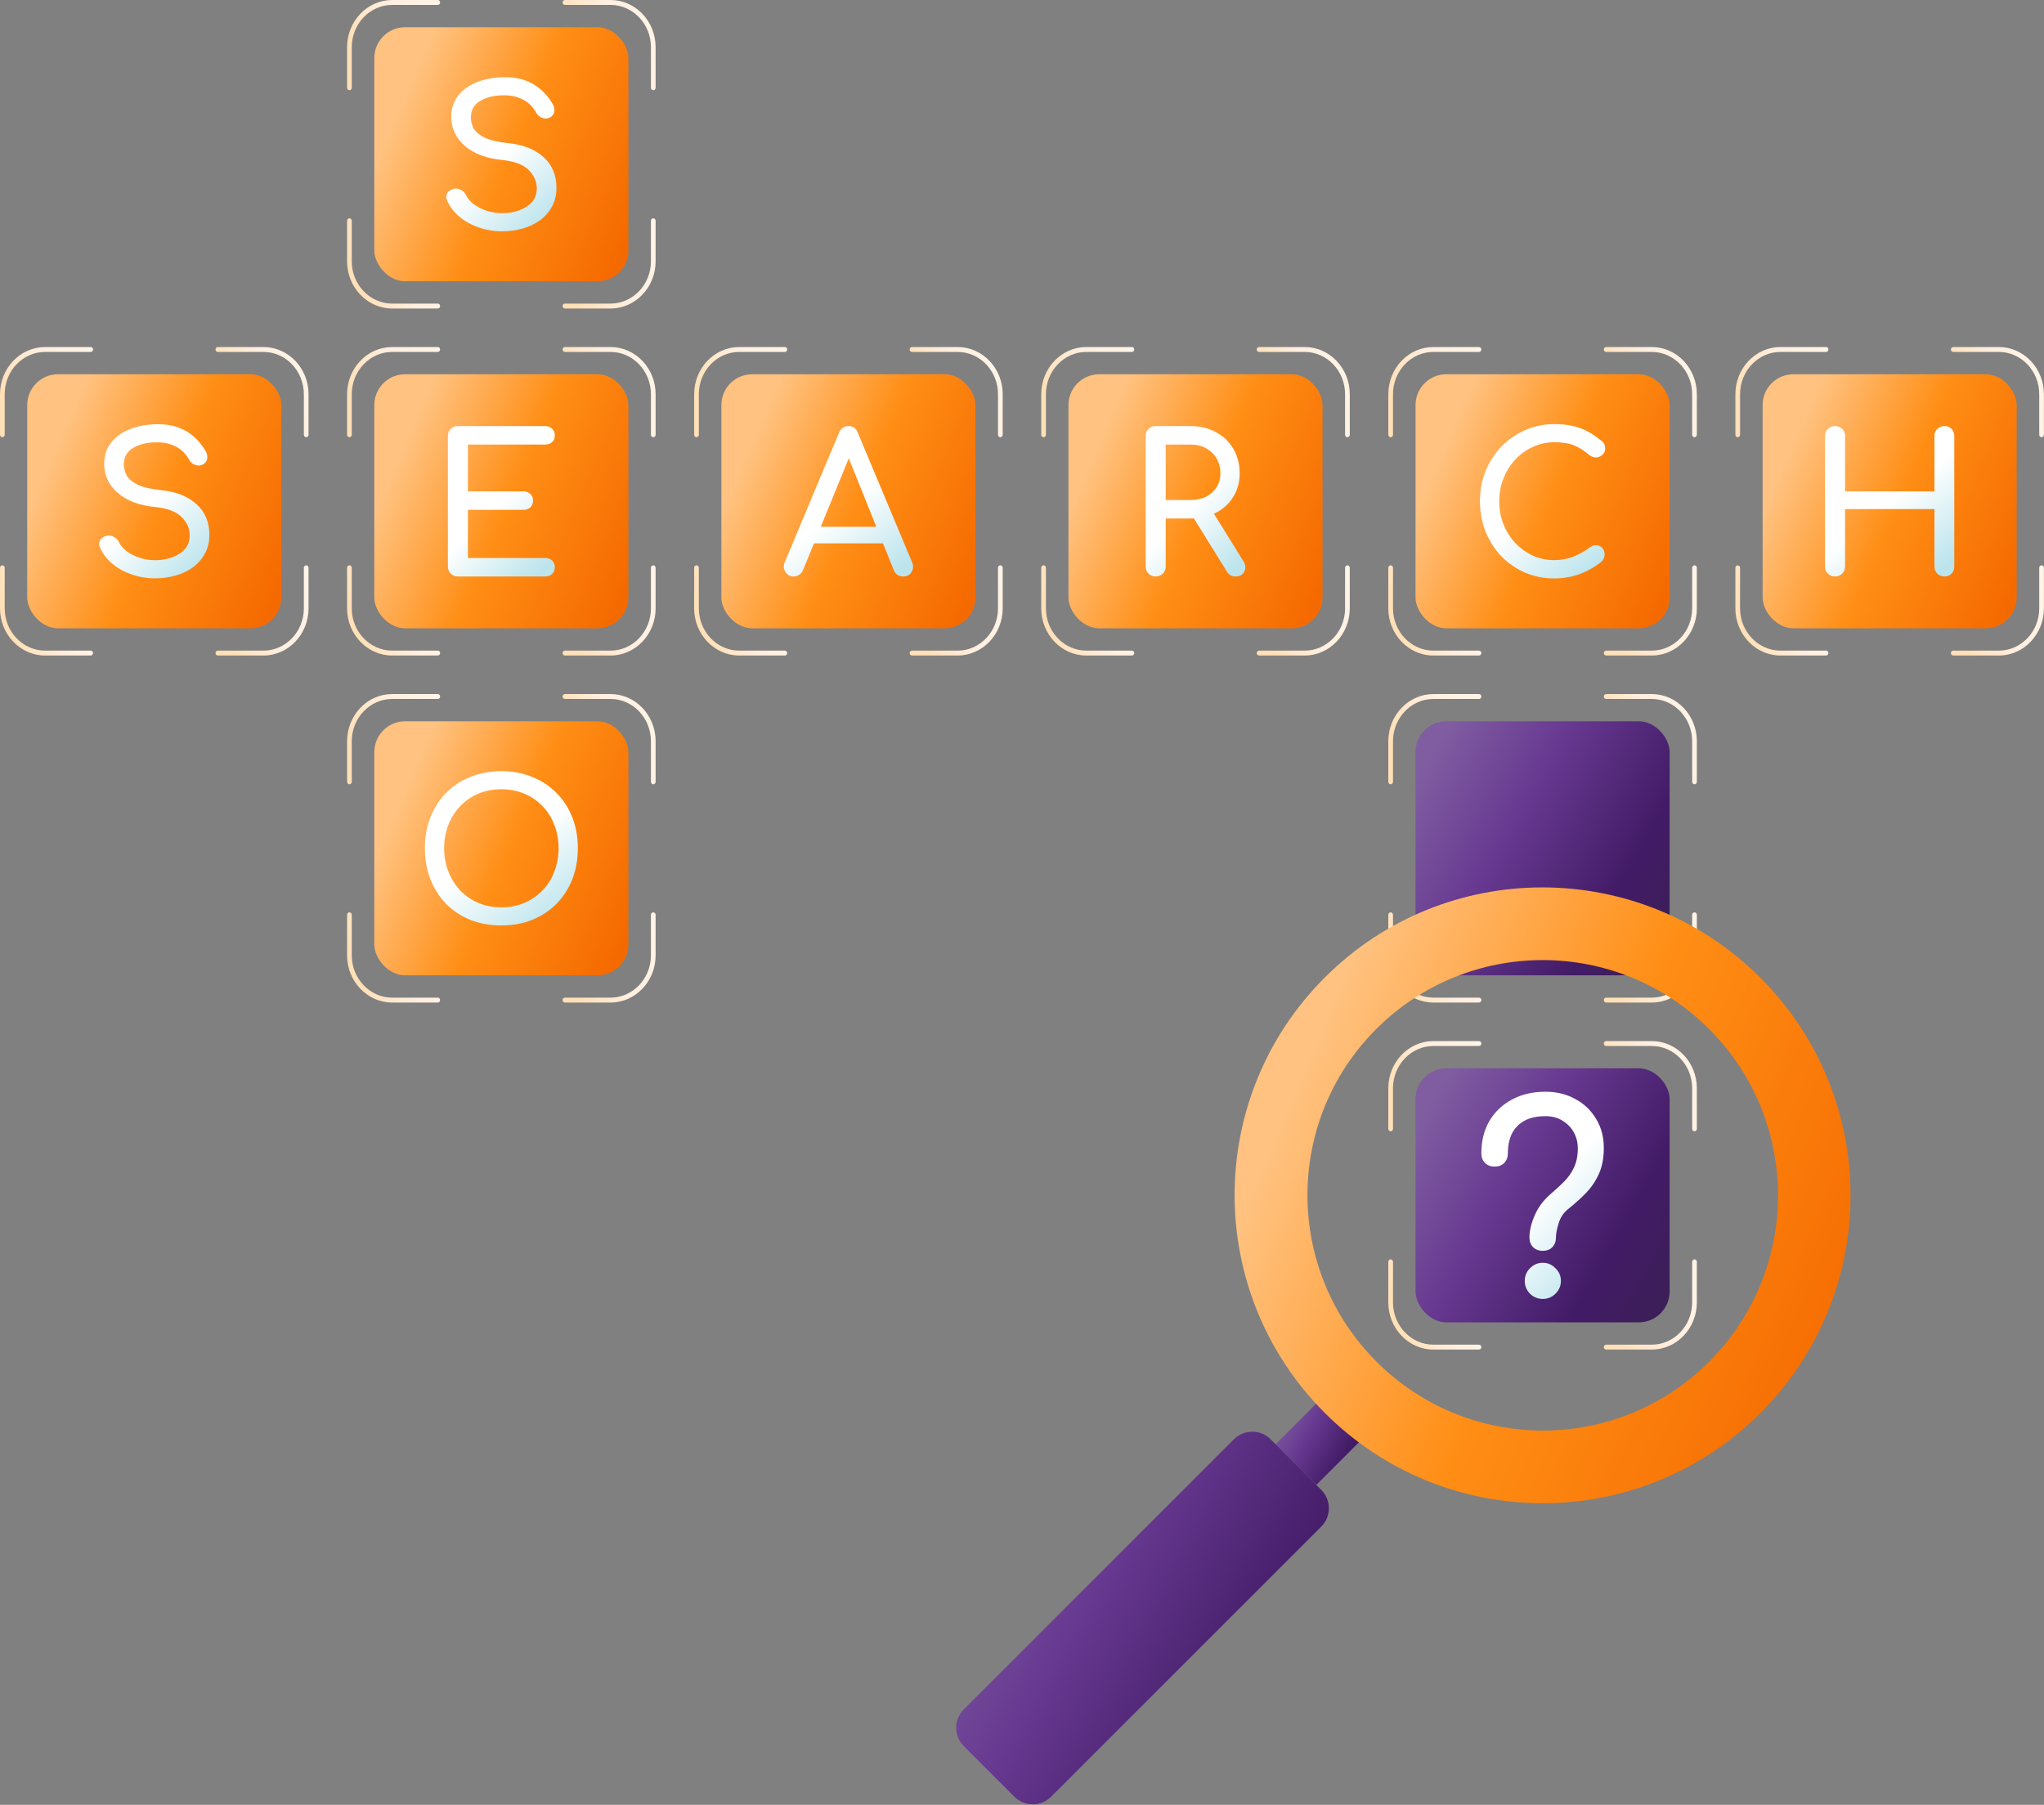 <svg width="2122" height="1874" viewBox="0 0 2122 1874" fill="none" xmlns="http://www.w3.org/2000/svg">
<rect x="0" y="0" width="2122" height="1874" fill="#808080" stroke="none"/>
<path d="M678.203 93.662C677.557 93.662 676.937 93.394 676.48 92.916C676.023 92.438 675.767 91.789 675.767 91.113V48.996C675.767 24.791 656.944 5.099 633.808 5.099H586.484C585.837 5.099 585.218 4.83 584.761 4.352C584.304 3.874 584.047 3.226 584.047 2.549C584.047 1.873 584.304 1.225 584.761 0.747C585.218 0.269 585.837 0 586.484 0H633.808C659.629 0 680.64 21.976 680.64 48.991V91.108C680.64 91.784 680.384 92.433 679.927 92.911C679.47 93.389 678.85 93.657 678.203 93.657V93.662Z" fill="url(#paint0_linear_32_2972)"/>
<path d="M633.807 320.32H586.483C585.836 320.32 585.217 320.051 584.76 319.573C584.303 319.095 584.046 318.447 584.046 317.77C584.046 317.094 584.303 316.446 584.76 315.968C585.217 315.49 585.836 315.221 586.483 315.221H633.807C656.943 315.221 675.766 295.534 675.766 271.329V229.212C675.766 228.536 676.022 227.887 676.479 227.409C676.936 226.931 677.556 226.663 678.202 226.663C678.849 226.663 679.469 226.931 679.926 227.409C680.383 227.887 680.639 228.536 680.639 229.212V271.329C680.639 298.343 659.633 320.32 633.807 320.32Z" fill="url(#paint1_linear_32_2972)"/>
<path d="M454.482 320.32H407.157C381.331 320.32 360.32 298.343 360.32 271.329V229.212C360.32 228.536 360.577 227.887 361.034 227.409C361.491 226.931 362.111 226.663 362.757 226.663C363.404 226.663 364.023 226.931 364.48 227.409C364.937 227.887 365.194 228.536 365.194 229.212V271.329C365.194 295.534 384.017 315.221 407.157 315.221H454.482C455.128 315.221 455.748 315.49 456.205 315.968C456.662 316.446 456.919 317.094 456.919 317.77C456.919 318.447 456.662 319.095 456.205 319.573C455.748 320.051 455.128 320.32 454.482 320.32Z" fill="url(#paint2_linear_32_2972)"/>
<path d="M362.764 93.662C362.118 93.662 361.498 93.394 361.041 92.916C360.584 92.438 360.327 91.789 360.327 91.113V48.996C360.327 21.976 381.333 0 407.154 0H454.484C455.13 0 455.75 0.269 456.207 0.747C456.664 1.225 456.921 1.873 456.921 2.549C456.921 3.226 456.664 3.874 456.207 4.352C455.75 4.83 455.13 5.099 454.484 5.099H407.159C384.019 5.099 365.196 24.791 365.196 48.991V91.108C365.196 91.784 364.939 92.433 364.482 92.911C364.025 93.389 363.405 93.657 362.759 93.657L362.764 93.662Z" fill="url(#paint3_linear_32_2972)"/>
<rect x="388.585" y="28.265" width="263.789" height="263.789" rx="32" fill="url(#paint4_linear_32_2972)"/>
<path d="M521.479 240.16C512.946 240.16 504.813 238.827 497.079 236.16C489.346 233.493 482.613 229.76 476.879 224.96C471.146 220.16 466.946 214.627 464.279 208.36C462.946 205.56 462.946 202.96 464.279 200.56C465.746 198.16 468.146 196.627 471.479 195.96C473.879 195.427 476.213 195.827 478.479 197.16C480.879 198.36 482.679 200.227 483.879 202.76C485.479 206.093 488.079 209.16 491.679 211.96C495.413 214.76 499.879 217.027 505.079 218.76C510.279 220.493 515.746 221.36 521.479 221.36C527.879 221.36 533.746 220.36 539.079 218.36C544.546 216.36 548.946 213.493 552.279 209.76C555.613 205.893 557.279 201.16 557.279 195.56C557.279 188.493 554.479 182.16 548.879 176.56C543.413 170.96 534.346 167.493 521.679 166.16C505.146 164.56 492.146 159.693 482.679 151.56C473.213 143.427 468.479 133.36 468.479 121.36C468.479 112.56 470.946 105.093 475.879 98.96C480.813 92.827 487.479 88.16 495.879 84.96C504.413 81.76 513.879 80.16 524.279 80.16C532.413 80.16 539.479 81.293 545.479 83.56C551.613 85.827 556.946 88.96 561.479 92.96C566.013 96.96 569.946 101.693 573.279 107.16C575.146 110.093 575.879 112.893 575.479 115.56C575.213 118.093 573.946 120.093 571.679 121.56C569.146 123.16 566.413 123.493 563.479 122.56C560.546 121.627 558.346 119.893 556.879 117.36C554.746 113.493 552.146 110.227 549.079 107.56C546.013 104.893 542.413 102.827 538.279 101.36C534.146 99.76 529.279 98.96 523.679 98.96C513.813 98.827 505.546 100.693 498.879 104.56C492.213 108.293 488.879 114.093 488.879 121.96C488.879 125.96 489.879 129.827 491.879 133.56C494.013 137.16 497.813 140.293 503.279 142.96C508.879 145.627 516.879 147.493 527.279 148.56C543.146 150.16 555.479 155.027 564.279 163.16C573.213 171.16 577.679 181.76 577.679 194.96C577.679 202.56 576.079 209.16 572.879 214.76C569.813 220.36 565.613 225.093 560.279 228.96C555.079 232.693 549.079 235.493 542.279 237.36C535.613 239.227 528.679 240.16 521.479 240.16Z" fill="url(#paint5_linear_32_2972)"/>
<path d="M678.203 814.303C677.557 814.303 676.937 814.034 676.48 813.556C676.023 813.078 675.767 812.429 675.767 811.753V769.636C675.767 745.431 656.944 725.739 633.808 725.739H586.484C585.837 725.739 585.218 725.47 584.761 724.992C584.304 724.514 584.047 723.866 584.047 723.19C584.047 722.513 584.304 721.865 584.761 721.387C585.218 720.909 585.837 720.64 586.484 720.64H633.808C659.629 720.64 680.64 742.617 680.64 769.631V811.748C680.64 812.424 680.384 813.073 679.927 813.551C679.47 814.029 678.85 814.298 678.203 814.298V814.303Z" fill="url(#paint6_linear_32_2972)"/>
<path d="M633.807 1040.96H586.483C585.836 1040.96 585.217 1040.69 584.76 1040.21C584.303 1039.74 584.046 1039.09 584.046 1038.41C584.046 1037.73 584.303 1037.09 584.76 1036.61C585.217 1036.13 585.836 1035.86 586.483 1035.86H633.807C656.943 1035.86 675.766 1016.17 675.766 991.969V949.852C675.766 949.176 676.022 948.527 676.479 948.049C676.936 947.571 677.556 947.302 678.202 947.302C678.849 947.302 679.469 947.571 679.926 948.049C680.383 948.527 680.639 949.176 680.639 949.852V991.969C680.639 1018.98 659.633 1040.96 633.807 1040.96Z" fill="url(#paint7_linear_32_2972)"/>
<path d="M454.482 1040.96H407.157C381.331 1040.96 360.32 1018.98 360.32 991.969V949.852C360.32 949.176 360.577 948.527 361.034 948.049C361.491 947.571 362.111 947.302 362.757 947.302C363.404 947.302 364.023 947.571 364.48 948.049C364.937 948.527 365.194 949.176 365.194 949.852V991.969C365.194 1016.17 384.017 1035.86 407.157 1035.86H454.482C455.128 1035.86 455.748 1036.13 456.205 1036.61C456.662 1037.09 456.919 1037.73 456.919 1038.41C456.919 1039.09 456.662 1039.74 456.205 1040.21C455.748 1040.69 455.128 1040.96 454.482 1040.96Z" fill="url(#paint8_linear_32_2972)"/>
<path d="M362.764 814.302C362.118 814.302 361.498 814.034 361.041 813.556C360.584 813.078 360.327 812.429 360.327 811.753V769.636C360.327 742.616 381.333 720.64 407.154 720.64H454.484C455.13 720.64 455.75 720.908 456.207 721.387C456.664 721.865 456.921 722.513 456.921 723.189C456.921 723.866 456.664 724.514 456.207 724.992C455.75 725.47 455.13 725.739 454.484 725.739H407.159C384.019 725.739 365.196 745.431 365.196 769.63V811.748C365.196 812.424 364.939 813.072 364.482 813.551C364.025 814.029 363.405 814.297 362.759 814.297L362.764 814.302Z" fill="url(#paint9_linear_32_2972)"/>
<rect x="388.585" y="748.905" width="263.789" height="263.789" rx="32" fill="url(#paint10_linear_32_2972)"/>
<path d="M520.48 960.9C508.747 960.9 498.013 958.966 488.28 955.1C478.547 951.1 470.147 945.566 463.08 938.5C456.147 931.3 450.747 922.833 446.88 913.1C443.013 903.233 441.08 892.433 441.08 880.7C441.08 868.966 443.013 858.233 446.88 848.5C450.747 838.766 456.147 830.366 463.08 823.3C470.147 816.1 478.547 810.566 488.28 806.7C498.013 802.7 508.747 800.7 520.48 800.7C532.213 800.7 542.88 802.7 552.48 806.7C562.213 810.566 570.613 816.1 577.68 823.3C584.747 830.366 590.213 838.766 594.08 848.5C597.947 858.233 599.88 868.966 599.88 880.7C599.88 892.433 597.947 903.233 594.08 913.1C590.213 922.833 584.747 931.3 577.68 938.5C570.613 945.566 562.213 951.1 552.48 955.1C542.88 958.966 532.213 960.9 520.48 960.9ZM520.48 942.1C529.147 942.1 537.08 940.566 544.28 937.5C551.613 934.3 557.947 929.966 563.28 924.5C568.613 918.9 572.68 912.366 575.48 904.9C578.413 897.433 579.88 889.366 579.88 880.7C579.88 872.033 578.413 863.966 575.48 856.5C572.68 849.033 568.613 842.566 563.28 837.1C557.947 831.5 551.613 827.166 544.28 824.1C537.08 821.033 529.147 819.5 520.48 819.5C511.813 819.5 503.813 821.033 496.48 824.1C489.28 827.166 483.013 831.5 477.68 837.1C472.48 842.566 468.413 849.033 465.48 856.5C462.547 863.966 461.08 872.033 461.08 880.7C461.08 889.366 462.547 897.433 465.48 904.9C468.413 912.366 472.48 918.9 477.68 924.5C483.013 929.966 489.28 934.3 496.48 937.5C503.813 940.566 511.813 942.1 520.48 942.1Z" fill="url(#paint11_linear_32_2972)"/>
<path d="M317.883 453.982C317.237 453.982 316.617 453.714 316.16 453.236C315.703 452.757 315.446 452.109 315.446 451.433V409.316C315.446 385.111 296.624 365.419 273.488 365.419H226.163C225.517 365.419 224.897 365.15 224.44 364.672C223.983 364.194 223.727 363.545 223.727 362.869C223.727 362.193 223.983 361.545 224.44 361.067C224.897 360.588 225.517 360.32 226.163 360.32H273.488C299.309 360.32 320.32 382.296 320.32 409.31V451.428C320.32 452.104 320.063 452.752 319.606 453.23C319.149 453.709 318.529 453.977 317.883 453.977V453.982Z" fill="url(#paint12_linear_32_2972)"/>
<path d="M273.487 680.64H226.162C225.516 680.64 224.896 680.371 224.439 679.893C223.982 679.415 223.726 678.766 223.726 678.09C223.726 677.414 223.982 676.766 224.439 676.288C224.896 675.809 225.516 675.541 226.162 675.541H273.487C296.623 675.541 315.445 655.854 315.445 631.649V589.532C315.445 588.856 315.702 588.207 316.159 587.729C316.616 587.251 317.236 586.982 317.882 586.982C318.528 586.982 319.148 587.251 319.605 587.729C320.062 588.207 320.319 588.856 320.319 589.532V631.649C320.319 658.663 299.313 680.64 273.487 680.64Z" fill="url(#paint13_linear_32_2972)"/>
<path d="M94.162 680.64H46.837C21.011 680.64 0 658.663 0 631.649V589.532C0 588.856 0.257 588.207 0.714 587.729C1.171 587.251 1.791 586.982 2.437 586.982C3.083 586.982 3.703 587.251 4.16 587.729C4.617 588.207 4.874 588.856 4.874 589.532V631.649C4.874 655.854 23.696 675.541 46.837 675.541H94.162C94.808 675.541 95.428 675.809 95.885 676.288C96.342 676.766 96.598 677.414 96.598 678.09C96.598 678.766 96.342 679.415 95.885 679.893C95.428 680.371 94.808 680.64 94.162 680.64Z" fill="url(#paint14_linear_32_2972)"/>
<path d="M2.444 453.982C1.797 453.982 1.178 453.714 0.721 453.236C0.264 452.757 0.007 452.109 0.007 451.433V409.316C0.007 382.296 21.013 360.32 46.834 360.32H94.163C94.81 360.32 95.43 360.588 95.886 361.067C96.344 361.545 96.6 362.193 96.6 362.869C96.6 363.545 96.344 364.194 95.886 364.672C95.43 365.15 94.81 365.419 94.163 365.419H46.839C23.698 365.419 4.876 385.111 4.876 409.31V451.428C4.876 452.104 4.619 452.752 4.162 453.23C3.705 453.709 3.085 453.977 2.439 453.977L2.444 453.982Z" fill="url(#paint15_linear_32_2972)"/>
<rect x="28.265" y="388.585" width="263.789" height="263.789" rx="32" fill="url(#paint16_linear_32_2972)"/>
<path d="M161.159 600.48C152.626 600.48 144.492 599.147 136.759 596.48C129.026 593.813 122.292 590.08 116.559 585.28C110.826 580.48 106.626 574.947 103.959 568.68C102.626 565.88 102.626 563.28 103.959 560.88C105.426 558.48 107.826 556.947 111.159 556.28C113.559 555.747 115.892 556.147 118.159 557.48C120.559 558.68 122.359 560.547 123.559 563.08C125.159 566.413 127.759 569.48 131.359 572.28C135.092 575.08 139.559 577.347 144.759 579.08C149.959 580.813 155.426 581.68 161.159 581.68C167.559 581.68 173.426 580.68 178.759 578.68C184.226 576.68 188.626 573.813 191.959 570.08C195.292 566.213 196.959 561.48 196.959 555.88C196.959 548.813 194.159 542.48 188.559 536.88C183.092 531.28 174.026 527.813 161.359 526.48C144.826 524.88 131.826 520.013 122.359 511.88C112.892 503.747 108.159 493.68 108.159 481.68C108.159 472.88 110.626 465.413 115.559 459.28C120.492 453.147 127.159 448.48 135.559 445.28C144.092 442.08 153.559 440.48 163.959 440.48C172.092 440.48 179.159 441.613 185.159 443.88C191.292 446.147 196.626 449.28 201.159 453.28C205.692 457.28 209.626 462.013 212.959 467.48C214.826 470.413 215.559 473.213 215.159 475.88C214.892 478.413 213.626 480.413 211.359 481.88C208.826 483.48 206.092 483.813 203.159 482.88C200.226 481.947 198.026 480.213 196.559 477.68C194.426 473.813 191.826 470.547 188.759 467.88C185.692 465.213 182.092 463.147 177.959 461.68C173.826 460.08 168.959 459.28 163.359 459.28C153.492 459.147 145.226 461.013 138.559 464.88C131.892 468.613 128.559 474.413 128.559 482.28C128.559 486.28 129.559 490.147 131.559 493.88C133.692 497.48 137.492 500.613 142.959 503.28C148.559 505.947 156.559 507.813 166.959 508.88C182.826 510.48 195.159 515.347 203.959 523.48C212.892 531.48 217.359 542.08 217.359 555.28C217.359 562.88 215.759 569.48 212.559 575.08C209.492 580.68 205.292 585.413 199.959 589.28C194.759 593.013 188.759 595.813 181.959 597.68C175.292 599.547 168.359 600.48 161.159 600.48Z" fill="url(#paint17_linear_32_2972)"/>
<path d="M678.203 453.982C677.557 453.982 676.937 453.714 676.48 453.236C676.023 452.757 675.767 452.109 675.767 451.433V409.316C675.767 385.111 656.944 365.419 633.808 365.419H586.484C585.837 365.419 585.218 365.15 584.761 364.672C584.304 364.194 584.047 363.545 584.047 362.869C584.047 362.193 584.304 361.545 584.761 361.067C585.218 360.588 585.837 360.32 586.484 360.32H633.808C659.629 360.32 680.64 382.296 680.64 409.31V451.428C680.64 452.104 680.384 452.752 679.927 453.23C679.47 453.709 678.85 453.977 678.203 453.977V453.982Z" fill="url(#paint18_linear_32_2972)"/>
<path d="M633.807 680.64H586.483C585.836 680.64 585.217 680.371 584.76 679.893C584.303 679.415 584.046 678.766 584.046 678.09C584.046 677.414 584.303 676.766 584.76 676.288C585.217 675.809 585.836 675.541 586.483 675.541H633.807C656.943 675.541 675.766 655.854 675.766 631.649V589.532C675.766 588.856 676.022 588.207 676.479 587.729C676.936 587.251 677.556 586.982 678.202 586.982C678.849 586.982 679.469 587.251 679.926 587.729C680.383 588.207 680.639 588.856 680.639 589.532V631.649C680.639 658.663 659.633 680.64 633.807 680.64Z" fill="url(#paint19_linear_32_2972)"/>
<path d="M454.482 680.64H407.157C381.331 680.64 360.32 658.663 360.32 631.649V589.532C360.32 588.856 360.577 588.207 361.034 587.729C361.491 587.251 362.111 586.982 362.757 586.982C363.404 586.982 364.023 587.251 364.48 587.729C364.937 588.207 365.194 588.856 365.194 589.532V631.649C365.194 655.854 384.017 675.541 407.157 675.541H454.482C455.128 675.541 455.748 675.809 456.205 676.288C456.662 676.766 456.919 677.414 456.919 678.09C456.919 678.766 456.662 679.415 456.205 679.893C455.748 680.371 455.128 680.64 454.482 680.64Z" fill="url(#paint20_linear_32_2972)"/>
<path d="M362.764 453.982C362.118 453.982 361.498 453.714 361.041 453.236C360.584 452.757 360.327 452.109 360.327 451.433V409.316C360.327 382.296 381.333 360.32 407.154 360.32H454.484C455.13 360.32 455.75 360.588 456.207 361.067C456.664 361.545 456.921 362.193 456.921 362.869C456.921 363.545 456.664 364.194 456.207 364.672C455.75 365.15 455.13 365.419 454.484 365.419H407.159C384.019 365.419 365.196 385.111 365.196 409.31V451.428C365.196 452.104 364.939 452.752 364.482 453.23C364.025 453.709 363.405 453.977 362.759 453.977L362.764 453.982Z" fill="url(#paint21_linear_32_2972)"/>
<rect x="388.585" y="388.585" width="263.789" height="263.789" rx="32" fill="url(#paint22_linear_32_2972)"/>
<path d="M475.379 598.58C472.446 598.58 469.979 597.58 467.979 595.58C465.979 593.58 464.979 591.113 464.979 588.18V452.78C464.979 449.713 465.979 447.247 467.979 445.38C469.979 443.38 472.446 442.38 475.379 442.38H565.779C568.846 442.38 571.313 443.313 573.18 445.18C575.046 446.913 575.979 449.247 575.979 452.18C575.979 454.98 575.046 457.247 573.18 458.98C571.313 460.713 568.846 461.58 565.779 461.58H485.779V510.18H543.179C546.246 510.18 548.713 511.113 550.579 512.98C552.446 514.713 553.38 516.98 553.38 519.78C553.38 522.58 552.446 524.913 550.579 526.78C548.713 528.513 546.246 529.38 543.179 529.38H485.779V579.38H565.779C568.846 579.38 571.313 580.247 573.18 581.98C575.046 583.713 575.979 585.98 575.979 588.78C575.979 591.713 575.046 594.113 573.18 595.98C571.313 597.713 568.846 598.58 565.779 598.58H475.379Z" fill="url(#paint23_linear_32_2972)"/>
<path d="M1038.52 453.982C1037.88 453.982 1037.26 453.714 1036.8 453.236C1036.34 452.757 1036.09 452.109 1036.09 451.433V409.316C1036.09 385.111 1017.26 365.419 994.128 365.419H946.804C946.158 365.419 945.538 365.15 945.081 364.672C944.624 364.194 944.367 363.545 944.367 362.869C944.367 362.193 944.624 361.545 945.081 361.067C945.538 360.588 946.158 360.32 946.804 360.32H994.128C1019.95 360.32 1040.96 382.296 1040.96 409.31V451.428C1040.96 452.104 1040.7 452.752 1040.25 453.23C1039.79 453.709 1039.17 453.977 1038.52 453.977V453.982Z" fill="url(#paint24_linear_32_2972)"/>
<path d="M994.127 680.64H946.803C946.157 680.64 945.537 680.371 945.08 679.893C944.623 679.415 944.366 678.766 944.366 678.09C944.366 677.414 944.623 676.766 945.08 676.288C945.537 675.809 946.157 675.541 946.803 675.541H994.127C1017.26 675.541 1036.09 655.854 1036.09 631.649V589.532C1036.09 588.856 1036.34 588.207 1036.8 587.729C1037.26 587.251 1037.88 586.982 1038.52 586.982C1039.17 586.982 1039.79 587.251 1040.25 587.729C1040.7 588.207 1040.96 588.856 1040.96 589.532V631.649C1040.96 658.663 1019.95 680.64 994.127 680.64Z" fill="url(#paint25_linear_32_2972)"/>
<path d="M814.802 680.64H767.478C741.652 680.64 720.641 658.663 720.641 631.649V589.532C720.641 588.856 720.897 588.207 721.354 587.729C721.811 587.251 722.431 586.982 723.078 586.982C723.724 586.982 724.344 587.251 724.801 587.729C725.258 588.207 725.514 588.856 725.514 589.532V631.649C725.514 655.854 744.337 675.541 767.478 675.541H814.802C815.448 675.541 816.068 675.809 816.525 676.288C816.982 676.766 817.239 677.414 817.239 678.09C817.239 678.766 816.982 679.415 816.525 679.893C816.068 680.371 815.448 680.64 814.802 680.64Z" fill="url(#paint26_linear_32_2972)"/>
<path d="M723.084 453.982C722.438 453.982 721.818 453.714 721.361 453.236C720.904 452.757 720.647 452.109 720.647 451.433V409.316C720.647 382.296 741.653 360.32 767.475 360.32H814.804C815.45 360.32 816.07 360.588 816.527 361.067C816.984 361.545 817.241 362.193 817.241 362.869C817.241 363.545 816.984 364.194 816.527 364.672C816.07 365.15 815.45 365.419 814.804 365.419H767.48C744.339 365.419 725.516 385.111 725.516 409.31V451.428C725.516 452.104 725.26 452.752 724.803 453.23C724.346 453.709 723.726 453.977 723.079 453.977L723.084 453.982Z" fill="url(#paint27_linear_32_2972)"/>
<rect x="748.905" y="388.585" width="263.789" height="263.789" rx="32" fill="url(#paint28_linear_32_2972)"/>
<path d="M823.968 598.58C820.235 598.58 817.368 596.98 815.368 593.78C813.368 590.58 813.168 587.18 814.768 583.58L870.968 449.38C872.968 444.713 876.235 442.38 880.768 442.38C885.568 442.38 888.835 444.713 890.568 449.38L946.968 583.98C948.435 587.713 948.168 591.113 946.168 594.18C944.301 597.113 941.435 598.58 937.568 598.58C935.568 598.58 933.635 598.047 931.768 596.98C930.035 595.78 928.768 594.18 927.968 592.18L878.368 468.98H883.968L833.568 592.18C832.635 594.313 831.235 595.913 829.368 596.98C827.635 598.047 825.835 598.58 823.968 598.58ZM834.568 564.18L842.568 546.98H920.968L928.968 564.18H834.568Z" fill="url(#paint29_linear_32_2972)"/>
<path d="M1398.84 453.982C1398.2 453.982 1397.58 453.714 1397.12 453.236C1396.66 452.757 1396.41 452.109 1396.41 451.433V409.316C1396.41 385.111 1377.58 365.419 1354.45 365.419H1307.12C1306.48 365.419 1305.86 365.15 1305.4 364.672C1304.94 364.194 1304.69 363.545 1304.69 362.869C1304.69 362.193 1304.94 361.545 1305.4 361.067C1305.86 360.588 1306.48 360.32 1307.12 360.32H1354.45C1380.27 360.32 1401.28 382.296 1401.28 409.31V451.428C1401.28 452.104 1401.02 452.752 1400.57 453.23C1400.11 453.709 1399.49 453.977 1398.84 453.977V453.982Z" fill="url(#paint30_linear_32_2972)"/>
<path d="M1354.45 680.64H1307.12C1306.48 680.64 1305.86 680.371 1305.4 679.893C1304.94 679.415 1304.69 678.766 1304.69 678.09C1304.69 677.414 1304.94 676.766 1305.4 676.288C1305.86 675.809 1306.48 675.541 1307.12 675.541H1354.45C1377.58 675.541 1396.41 655.854 1396.41 631.649V589.532C1396.41 588.856 1396.66 588.207 1397.12 587.729C1397.58 587.251 1398.2 586.982 1398.84 586.982C1399.49 586.982 1400.11 587.251 1400.57 587.729C1401.02 588.207 1401.28 588.856 1401.28 589.532V631.649C1401.28 658.663 1380.27 680.64 1354.45 680.64Z" fill="url(#paint31_linear_32_2972)"/>
<path d="M1175.12 680.64H1127.8C1101.97 680.64 1080.96 658.663 1080.96 631.649V589.532C1080.96 588.856 1081.22 588.207 1081.67 587.729C1082.13 587.251 1082.75 586.982 1083.4 586.982C1084.04 586.982 1084.66 587.251 1085.12 587.729C1085.58 588.207 1085.83 588.856 1085.83 589.532V631.649C1085.83 655.854 1104.66 675.541 1127.8 675.541H1175.12C1175.77 675.541 1176.39 675.809 1176.85 676.288C1177.3 676.766 1177.56 677.414 1177.56 678.09C1177.56 678.766 1177.3 679.415 1176.85 679.893C1176.39 680.371 1175.77 680.64 1175.12 680.64Z" fill="url(#paint32_linear_32_2972)"/>
<path d="M1083.4 453.982C1082.76 453.982 1082.14 453.714 1081.68 453.236C1081.22 452.757 1080.97 452.109 1080.97 451.433V409.316C1080.97 382.296 1101.97 360.32 1127.8 360.32H1175.12C1175.77 360.32 1176.39 360.588 1176.85 361.067C1177.3 361.545 1177.56 362.193 1177.56 362.869C1177.56 363.545 1177.3 364.194 1176.85 364.672C1176.39 365.15 1175.77 365.419 1175.12 365.419H1127.8C1104.66 365.419 1085.84 385.111 1085.84 409.31V451.428C1085.84 452.104 1085.58 452.752 1085.12 453.23C1084.67 453.709 1084.05 453.977 1083.4 453.977L1083.4 453.982Z" fill="url(#paint33_linear_32_2972)"/>
<rect x="1109.23" y="388.585" width="263.789" height="263.789" rx="32" fill="url(#paint34_linear_32_2972)"/>
<path d="M1199.78 598.58C1196.84 598.58 1194.38 597.58 1192.38 595.58C1190.38 593.58 1189.38 591.113 1189.38 588.18V452.78C1189.38 449.713 1190.38 447.246 1192.38 445.38C1194.38 443.38 1196.84 442.38 1199.78 442.38H1235.78C1245.77 442.38 1254.64 444.513 1262.38 448.78C1270.11 452.913 1276.11 458.646 1280.38 465.98C1284.77 473.313 1286.97 481.846 1286.97 491.58C1286.97 500.646 1284.77 508.713 1280.38 515.78C1276.11 522.846 1270.11 528.38 1262.38 532.38C1254.64 536.38 1245.77 538.38 1235.78 538.38H1210.18V588.18C1210.18 591.113 1209.18 593.58 1207.18 595.58C1205.31 597.58 1202.84 598.58 1199.78 598.58ZM1282.78 598.58C1280.91 598.58 1279.18 598.18 1277.58 597.38C1276.11 596.58 1274.84 595.313 1273.78 593.58L1237.78 535.58L1257.98 529.78L1290.78 582.58C1293.18 586.446 1293.51 590.113 1291.78 593.58C1290.04 596.913 1287.04 598.58 1282.78 598.58ZM1210.18 519.18H1235.78C1241.91 519.18 1247.31 518.046 1251.98 515.78C1256.64 513.38 1260.31 510.113 1262.98 505.98C1265.64 501.713 1266.98 496.913 1266.98 491.58C1266.98 485.713 1265.64 480.513 1262.98 475.98C1260.31 471.446 1256.64 467.913 1251.98 465.38C1247.31 462.846 1241.91 461.58 1235.78 461.58H1210.18V519.18Z" fill="url(#paint35_linear_32_2972)"/>
<path d="M1759.16 453.982C1758.52 453.982 1757.9 453.714 1757.44 453.236C1756.98 452.757 1756.73 452.109 1756.73 451.433V409.316C1756.73 385.111 1737.9 365.419 1714.77 365.419H1667.44C1666.8 365.419 1666.18 365.15 1665.72 364.672C1665.26 364.194 1665.01 363.545 1665.01 362.869C1665.01 362.193 1665.26 361.545 1665.72 361.067C1666.18 360.588 1666.8 360.32 1667.44 360.32H1714.77C1740.59 360.32 1761.6 382.296 1761.6 409.31V451.428C1761.6 452.104 1761.34 452.752 1760.89 453.23C1760.43 453.709 1759.81 453.977 1759.16 453.977V453.982Z" fill="url(#paint36_linear_32_2972)"/>
<path d="M1714.77 680.64H1667.44C1666.8 680.64 1666.18 680.371 1665.72 679.893C1665.26 679.415 1665.01 678.766 1665.01 678.09C1665.01 677.414 1665.26 676.766 1665.72 676.288C1666.18 675.809 1666.8 675.541 1667.44 675.541H1714.77C1737.9 675.541 1756.73 655.854 1756.73 631.649V589.532C1756.73 588.856 1756.98 588.207 1757.44 587.729C1757.9 587.251 1758.52 586.982 1759.16 586.982C1759.81 586.982 1760.43 587.251 1760.89 587.729C1761.34 588.207 1761.6 588.856 1761.6 589.532V631.649C1761.6 658.663 1740.6 680.64 1714.77 680.64Z" fill="url(#paint37_linear_32_2972)"/>
<path d="M1535.44 680.64H1488.12C1462.29 680.64 1441.28 658.663 1441.28 631.649V589.532C1441.28 588.856 1441.54 588.207 1442 587.729C1442.45 587.251 1443.07 586.982 1443.72 586.982C1444.36 586.982 1444.98 587.251 1445.44 587.729C1445.9 588.207 1446.16 588.856 1446.16 589.532V631.649C1446.16 655.854 1464.98 675.541 1488.12 675.541H1535.44C1536.09 675.541 1536.71 675.809 1537.17 676.288C1537.62 676.766 1537.88 677.414 1537.88 678.09C1537.88 678.766 1537.62 679.415 1537.17 679.893C1536.71 680.371 1536.09 680.64 1535.44 680.64Z" fill="url(#paint38_linear_32_2972)"/>
<path d="M1443.72 453.982C1443.08 453.982 1442.46 453.714 1442 453.236C1441.54 452.757 1441.29 452.109 1441.29 451.433V409.316C1441.29 382.296 1462.29 360.32 1488.11 360.32H1535.44C1536.09 360.32 1536.71 360.588 1537.17 361.067C1537.62 361.545 1537.88 362.193 1537.88 362.869C1537.88 363.545 1537.62 364.194 1537.17 364.672C1536.71 365.15 1536.09 365.419 1535.44 365.419H1488.12C1464.98 365.419 1446.16 385.111 1446.16 409.31V451.428C1446.16 452.104 1445.9 452.752 1445.44 453.23C1444.99 453.709 1444.37 453.977 1443.72 453.977L1443.72 453.982Z" fill="url(#paint39_linear_32_2972)"/>
<rect x="1469.55" y="388.585" width="263.789" height="263.789" rx="32" fill="url(#paint40_linear_32_2972)"/>
<path d="M1613.64 600.58C1602.84 600.58 1592.71 598.58 1583.24 594.58C1573.91 590.447 1565.71 584.78 1558.64 577.58C1551.71 570.247 1546.24 561.713 1542.24 551.98C1538.37 542.247 1536.44 531.713 1536.44 520.38C1536.44 509.18 1538.37 498.78 1542.24 489.18C1546.24 479.447 1551.71 470.98 1558.64 463.78C1565.71 456.447 1573.91 450.713 1583.24 446.58C1592.57 442.447 1602.71 440.38 1613.64 440.38C1623.91 440.38 1632.71 441.713 1640.04 444.38C1647.51 447.047 1654.97 451.447 1662.44 457.58C1663.51 458.38 1664.31 459.247 1664.84 460.18C1665.51 460.98 1665.91 461.847 1666.04 462.78C1666.31 463.58 1666.44 464.58 1666.44 465.78C1666.44 468.313 1665.51 470.447 1663.64 472.18C1661.91 473.78 1659.77 474.713 1657.24 474.98C1654.71 475.113 1652.24 474.247 1649.84 472.38C1644.91 468.113 1639.77 464.847 1634.44 462.58C1629.24 460.313 1622.31 459.18 1613.64 459.18C1605.77 459.18 1598.37 460.78 1591.44 463.98C1584.51 467.18 1578.37 471.58 1573.04 477.18C1567.84 482.78 1563.77 489.313 1560.84 496.78C1557.91 504.113 1556.44 511.98 1556.44 520.38C1556.44 528.913 1557.91 536.913 1560.84 544.38C1563.77 551.713 1567.84 558.18 1573.04 563.78C1578.37 569.38 1584.51 573.78 1591.44 576.98C1598.37 580.047 1605.77 581.58 1613.64 581.58C1620.44 581.58 1626.84 580.447 1632.84 578.18C1638.97 575.78 1644.84 572.513 1650.44 568.38C1652.84 566.647 1655.17 565.913 1657.44 566.18C1659.84 566.313 1661.84 567.247 1663.44 568.98C1665.04 570.58 1665.84 572.847 1665.84 575.78C1665.84 577.113 1665.57 578.447 1665.04 579.78C1664.51 580.98 1663.71 582.113 1662.64 583.18C1655.44 588.913 1647.71 593.247 1639.44 596.18C1631.31 599.113 1622.71 600.58 1613.64 600.58Z" fill="url(#paint41_linear_32_2972)"/>
<path d="M1759.16 814.302C1758.52 814.302 1757.9 814.034 1757.44 813.555C1756.98 813.077 1756.73 812.429 1756.73 811.753V769.635C1756.73 745.431 1737.9 725.739 1714.77 725.739H1667.44C1666.8 725.739 1666.18 725.47 1665.72 724.992C1665.26 724.514 1665.01 723.865 1665.01 723.189C1665.01 722.513 1665.26 721.864 1665.72 721.386C1666.18 720.908 1666.8 720.64 1667.44 720.64H1714.77C1740.59 720.64 1761.6 742.616 1761.6 769.63V811.748C1761.6 812.424 1761.34 813.072 1760.89 813.55C1760.43 814.028 1759.81 814.297 1759.16 814.297V814.302Z" fill="url(#paint42_linear_32_2972)"/>
<path d="M1714.77 1040.96H1667.44C1666.8 1040.96 1666.18 1040.69 1665.72 1040.21C1665.26 1039.73 1665.01 1039.09 1665.01 1038.41C1665.01 1037.73 1665.26 1037.09 1665.72 1036.61C1666.18 1036.13 1666.8 1035.86 1667.44 1035.86H1714.77C1737.9 1035.86 1756.73 1016.17 1756.73 991.969V949.852C1756.73 949.176 1756.98 948.527 1757.44 948.049C1757.9 947.571 1758.52 947.302 1759.16 947.302C1759.81 947.302 1760.43 947.571 1760.89 948.049C1761.34 948.527 1761.6 949.176 1761.6 949.852V991.969C1761.6 1018.98 1740.6 1040.96 1714.77 1040.96Z" fill="url(#paint43_linear_32_2972)"/>
<path d="M1535.44 1040.96H1488.12C1462.29 1040.96 1441.28 1018.98 1441.28 991.969V949.852C1441.28 949.176 1441.54 948.527 1442 948.049C1442.45 947.571 1443.07 947.302 1443.72 947.302C1444.36 947.302 1444.98 947.571 1445.44 948.049C1445.9 948.527 1446.16 949.176 1446.16 949.852V991.969C1446.16 1016.17 1464.98 1035.86 1488.12 1035.86H1535.44C1536.09 1035.86 1536.71 1036.13 1537.17 1036.61C1537.62 1037.09 1537.88 1037.73 1537.88 1038.41C1537.88 1039.09 1537.62 1039.73 1537.17 1040.21C1536.71 1040.69 1536.09 1040.96 1535.44 1040.96Z" fill="url(#paint44_linear_32_2972)"/>
<path d="M1443.72 814.302C1443.08 814.302 1442.46 814.034 1442 813.555C1441.54 813.077 1441.29 812.429 1441.29 811.753V769.635C1441.29 742.616 1462.29 720.64 1488.11 720.64H1535.44C1536.09 720.64 1536.71 720.908 1537.17 721.386C1537.62 721.864 1537.88 722.513 1537.88 723.189C1537.88 723.865 1537.62 724.514 1537.17 724.992C1536.71 725.47 1536.09 725.739 1535.44 725.739H1488.12C1464.98 725.739 1446.16 745.431 1446.16 769.63V811.748C1446.16 812.424 1445.9 813.072 1445.44 813.55C1444.99 814.028 1444.37 814.297 1443.72 814.297L1443.72 814.302Z" fill="url(#paint45_linear_32_2972)"/>
<rect x="1469.55" y="748.905" width="263.789" height="263.789" rx="32" fill="url(#paint46_linear_32_2972)"/>
<path d="M1759.16 1174.62C1758.52 1174.62 1757.9 1174.35 1757.44 1173.88C1756.98 1173.4 1756.73 1172.75 1756.73 1172.07V1129.96C1756.73 1105.75 1737.9 1086.06 1714.77 1086.06H1667.44C1666.8 1086.06 1666.18 1085.79 1665.72 1085.31C1665.26 1084.83 1665.01 1084.19 1665.01 1083.51C1665.01 1082.83 1665.26 1082.18 1665.72 1081.71C1666.18 1081.23 1666.8 1080.96 1667.44 1080.96H1714.77C1740.59 1080.96 1761.6 1102.94 1761.6 1129.95V1172.07C1761.6 1172.74 1761.34 1173.39 1760.89 1173.87C1760.43 1174.35 1759.81 1174.62 1759.16 1174.62V1174.62Z" fill="url(#paint47_linear_32_2972)"/>
<path d="M1714.77 1401.28H1667.44C1666.8 1401.28 1666.18 1401.01 1665.72 1400.53C1665.26 1400.05 1665.01 1399.41 1665.01 1398.73C1665.01 1398.05 1665.26 1397.41 1665.72 1396.93C1666.18 1396.45 1666.8 1396.18 1667.44 1396.18H1714.77C1737.9 1396.18 1756.73 1376.49 1756.73 1352.29V1310.17C1756.73 1309.5 1756.98 1308.85 1757.44 1308.37C1757.9 1307.89 1758.52 1307.62 1759.16 1307.62C1759.81 1307.62 1760.43 1307.89 1760.89 1308.37C1761.34 1308.85 1761.6 1309.5 1761.6 1310.17V1352.29C1761.6 1379.3 1740.6 1401.28 1714.77 1401.28Z" fill="url(#paint48_linear_32_2972)"/>
<path d="M1535.44 1401.28H1488.12C1462.29 1401.28 1441.28 1379.3 1441.28 1352.29V1310.17C1441.28 1309.5 1441.54 1308.85 1442 1308.37C1442.45 1307.89 1443.07 1307.62 1443.72 1307.62C1444.36 1307.62 1444.98 1307.89 1445.44 1308.37C1445.9 1308.85 1446.16 1309.5 1446.16 1310.17V1352.29C1446.16 1376.49 1464.98 1396.18 1488.12 1396.18H1535.44C1536.09 1396.18 1536.71 1396.45 1537.17 1396.93C1537.62 1397.41 1537.88 1398.05 1537.88 1398.73C1537.88 1399.41 1537.62 1400.05 1537.17 1400.53C1536.71 1401.01 1536.09 1401.28 1535.44 1401.28Z" fill="url(#paint49_linear_32_2972)"/>
<path d="M1443.72 1174.62C1443.08 1174.62 1442.46 1174.35 1442 1173.88C1441.54 1173.4 1441.29 1172.75 1441.29 1172.07V1129.96C1441.29 1102.94 1462.29 1080.96 1488.11 1080.96H1535.44C1536.09 1080.96 1536.71 1081.23 1537.17 1081.71C1537.62 1082.18 1537.88 1082.83 1537.88 1083.51C1537.88 1084.19 1537.62 1084.83 1537.17 1085.31C1536.71 1085.79 1536.09 1086.06 1535.44 1086.06H1488.12C1464.98 1086.06 1446.16 1105.75 1446.16 1129.95V1172.07C1446.16 1172.74 1445.9 1173.39 1445.44 1173.87C1444.99 1174.35 1444.37 1174.62 1443.72 1174.62L1443.72 1174.62Z" fill="url(#paint50_linear_32_2972)"/>
<rect x="1469.55" y="1109.22" width="263.789" height="263.789" rx="32" fill="url(#paint51_linear_32_2972)"/>
<path d="M2119.48 453.982C2118.84 453.982 2118.22 453.714 2117.76 453.236C2117.3 452.757 2117.05 452.109 2117.05 451.433V409.316C2117.05 385.111 2098.22 365.419 2075.09 365.419H2027.76C2027.12 365.419 2026.5 365.15 2026.04 364.672C2025.58 364.194 2025.33 363.545 2025.33 362.869C2025.33 362.193 2025.58 361.545 2026.04 361.067C2026.5 360.588 2027.12 360.32 2027.76 360.32H2075.09C2100.91 360.32 2121.92 382.296 2121.92 409.31V451.428C2121.92 452.104 2121.66 452.752 2121.21 453.23C2120.75 453.709 2120.13 453.977 2119.48 453.977V453.982Z" fill="url(#paint52_linear_32_2972)"/>
<path d="M2075.09 680.64H2027.76C2027.12 680.64 2026.5 680.371 2026.04 679.893C2025.58 679.415 2025.33 678.766 2025.33 678.09C2025.33 677.414 2025.58 676.766 2026.04 676.288C2026.5 675.809 2027.12 675.541 2027.76 675.541H2075.09C2098.22 675.541 2117.05 655.854 2117.05 631.649V589.532C2117.05 588.856 2117.3 588.207 2117.76 587.729C2118.22 587.251 2118.84 586.982 2119.48 586.982C2120.13 586.982 2120.75 587.251 2121.21 587.729C2121.66 588.207 2121.92 588.856 2121.92 589.532V631.649C2121.92 658.663 2100.91 680.64 2075.09 680.64Z" fill="url(#paint53_linear_32_2972)"/>
<path d="M1895.76 680.64H1848.44C1822.61 680.64 1801.6 658.663 1801.6 631.649V589.532C1801.6 588.856 1801.86 588.207 1802.31 587.729C1802.77 587.251 1803.39 586.982 1804.04 586.982C1804.68 586.982 1805.3 587.251 1805.76 587.729C1806.22 588.207 1806.47 588.856 1806.47 589.532V631.649C1806.47 655.854 1825.3 675.541 1848.44 675.541H1895.76C1896.41 675.541 1897.03 675.809 1897.49 676.288C1897.94 676.766 1898.2 677.414 1898.2 678.09C1898.2 678.766 1897.94 679.415 1897.49 679.893C1897.03 680.371 1896.41 680.64 1895.76 680.64Z" fill="url(#paint54_linear_32_2972)"/>
<path d="M1804.04 453.982C1803.4 453.982 1802.78 453.714 1802.32 453.236C1801.86 452.757 1801.61 452.109 1801.61 451.433V409.316C1801.61 382.296 1822.61 360.32 1848.43 360.32H1895.76C1896.41 360.32 1897.03 360.588 1897.49 361.067C1897.94 361.545 1898.2 362.193 1898.2 362.869C1898.2 363.545 1897.94 364.194 1897.49 364.672C1897.03 365.15 1896.41 365.419 1895.76 365.419H1848.44C1825.3 365.419 1806.48 385.111 1806.48 409.31V451.428C1806.48 452.104 1806.22 452.752 1805.76 453.23C1805.3 453.709 1804.68 453.977 1804.04 453.977L1804.04 453.982Z" fill="url(#paint55_linear_32_2972)"/>
<rect x="1829.87" y="388.585" width="263.789" height="263.789" rx="32" fill="url(#paint56_linear_32_2972)"/>
<path d="M1905.06 598.58C1902.13 598.58 1899.66 597.58 1897.66 595.58C1895.66 593.58 1894.66 591.113 1894.66 588.18V452.78C1894.66 449.713 1895.66 447.246 1897.66 445.38C1899.66 443.38 1902.13 442.38 1905.06 442.38C1908.13 442.38 1910.6 443.38 1912.46 445.38C1914.46 447.246 1915.46 449.713 1915.46 452.78V510.18H2008.26V452.78C2008.26 449.713 2009.26 447.246 2011.26 445.38C2013.26 443.38 2015.73 442.38 2018.66 442.38C2021.73 442.38 2024.2 443.38 2026.06 445.38C2027.93 447.246 2028.86 449.713 2028.86 452.78V588.18C2028.86 591.113 2027.93 593.58 2026.06 595.58C2024.2 597.58 2021.73 598.58 2018.66 598.58C2015.73 598.58 2013.26 597.58 2011.26 595.58C2009.26 593.58 2008.26 591.113 2008.26 588.18V528.58H1915.46V588.18C1915.46 591.113 1914.46 593.58 1912.46 595.58C1910.6 597.58 1908.13 598.58 1905.06 598.58Z" fill="url(#paint57_linear_32_2972)"/>
<path d="M1413.34 1494.99L1366.52 1541.81L1324.3 1499.59L1371.16 1452.73C1377.55 1460.44 1384.3 1467.85 1391.38 1474.93C1398.4 1481.94 1405.73 1488.63 1413.34 1494.99Z" fill="url(#paint58_linear_32_2972)"/>
<path d="M1091.2 1865.56L1371.68 1585.09C1374.18 1582.59 1376.16 1579.62 1377.52 1576.35C1378.87 1573.08 1379.57 1569.57 1379.57 1566.03C1379.57 1562.5 1378.87 1558.99 1377.52 1555.72C1376.16 1552.45 1374.18 1549.48 1371.68 1546.98L1319.13 1494.44C1316.63 1491.93 1313.66 1489.95 1310.39 1488.59C1307.12 1487.24 1303.62 1486.54 1300.08 1486.54C1296.54 1486.54 1293.04 1487.24 1289.77 1488.59C1286.5 1489.95 1283.53 1491.93 1281.02 1494.44L1000.55 1774.91C995.501 1779.96 992.663 1786.81 992.663 1793.96C992.663 1801.11 995.501 1807.96 1000.55 1813.01L1053.1 1865.55C1055.6 1868.06 1058.57 1870.04 1061.84 1871.4C1065.11 1872.75 1068.61 1873.45 1072.15 1873.45C1075.69 1873.45 1079.19 1872.75 1082.46 1871.4C1085.73 1870.04 1088.7 1868.06 1091.2 1865.55L1091.2 1865.56Z" fill="url(#paint59_linear_32_2972)"/>
<path d="M1827.53 1015.2C1702.5 890.166 1500.16 890.169 1375.32 1015C1250.49 1139.84 1250.49 1342.18 1375.52 1467.21C1500.36 1592.05 1702.7 1592.05 1827.53 1467.21C1952.37 1342.38 1952.37 1140.04 1827.53 1015.2H1827.53ZM1428.97 1413.77C1333.52 1318.32 1333.52 1163.7 1428.77 1068.45C1524.22 972.997 1678.84 972.997 1774.29 1068.45C1869.74 1163.9 1869.74 1318.51 1774.29 1413.97C1679.04 1509.22 1524.42 1509.22 1428.97 1413.77Z" fill="url(#paint60_linear_32_2972)"/>
<path d="M1601.58 1298.75C1597.62 1298.75 1594.29 1297.49 1591.59 1294.97C1589.07 1292.27 1587.81 1288.94 1587.81 1284.98C1587.81 1277.96 1589.61 1270.32 1593.21 1262.04C1596.81 1253.58 1602.39 1246.11 1609.94 1239.63C1614.98 1235.32 1619.57 1231.09 1623.71 1226.95C1628.03 1222.63 1631.45 1217.77 1633.97 1212.37C1636.67 1206.79 1638.02 1200.05 1638.02 1192.13C1638.02 1186.37 1636.67 1180.97 1633.97 1175.93C1631.27 1170.9 1627.4 1166.85 1622.36 1163.79C1617.5 1160.55 1611.47 1158.93 1604.28 1158.93C1595.46 1158.93 1588.17 1160.55 1582.41 1163.79C1576.65 1167.03 1572.34 1171.53 1569.46 1177.28C1566.76 1183.04 1565.41 1189.79 1565.41 1197.53C1565.41 1201.49 1564.15 1204.82 1561.63 1207.51C1559.11 1210.03 1555.78 1211.29 1551.64 1211.29C1547.68 1211.29 1544.35 1210.03 1541.65 1207.51C1539.14 1204.82 1537.88 1201.49 1537.88 1197.53C1537.88 1184.93 1540.58 1173.86 1545.97 1164.33C1551.55 1154.79 1559.29 1147.32 1569.19 1141.92C1579.26 1136.35 1590.96 1133.56 1604.28 1133.56C1615.97 1133.56 1626.32 1136.08 1635.32 1141.11C1644.49 1145.97 1651.69 1152.81 1656.91 1161.63C1662.31 1170.27 1665.01 1180.43 1665.01 1192.13C1665.01 1202.21 1663.39 1210.93 1660.15 1218.31C1656.91 1225.69 1652.5 1232.35 1646.92 1238.29C1641.35 1244.04 1634.96 1249.8 1627.76 1255.56C1623.08 1259.34 1619.84 1264.29 1618.04 1270.41C1616.24 1276.34 1615.34 1281.2 1615.34 1284.98C1615.34 1288.94 1614.08 1292.27 1611.56 1294.97C1609.04 1297.49 1605.72 1298.75 1601.58 1298.75ZM1601.58 1348.68C1596.54 1348.68 1592.13 1346.88 1588.35 1343.28C1584.75 1339.51 1582.95 1335.1 1582.95 1330.06C1582.95 1324.84 1584.75 1320.43 1588.35 1316.83C1592.13 1313.05 1596.54 1311.16 1601.58 1311.16C1606.8 1311.16 1611.2 1313.05 1614.8 1316.83C1618.58 1320.43 1620.47 1324.84 1620.47 1330.06C1620.47 1335.1 1618.58 1339.51 1614.8 1343.28C1611.2 1346.88 1606.8 1348.68 1601.58 1348.68Z" fill="url(#paint61_linear_32_2972)"/>
<defs>
<linearGradient id="paint0_linear_32_2972" x1="555.753" y1="-52.198" x2="656.352" y2="-84.301" gradientUnits="userSpaceOnUse">
<stop stop-color="#FFE0B7"/>
<stop offset="0.49" stop-color="#FFEFE0"/>
<stop offset="1" stop-color="#FFF5E8"/>
</linearGradient>
<linearGradient id="paint1_linear_32_2972" x1="555.752" y1="174.467" x2="656.35" y2="142.363" gradientUnits="userSpaceOnUse">
<stop stop-color="#FFE0B7"/>
<stop offset="0.49" stop-color="#FFEFE0"/>
<stop offset="1" stop-color="#FFF5E8"/>
</linearGradient>
<linearGradient id="paint2_linear_32_2972" x1="332.025" y1="174.467" x2="432.627" y2="142.36" gradientUnits="userSpaceOnUse">
<stop stop-color="#FFE0B7"/>
<stop offset="0.49" stop-color="#FFEFE0"/>
<stop offset="1" stop-color="#FFF5E8"/>
</linearGradient>
<linearGradient id="paint3_linear_32_2972" x1="332.033" y1="-52.198" x2="432.633" y2="-84.301" gradientUnits="userSpaceOnUse">
<stop stop-color="#FFE0B7"/>
<stop offset="0.49" stop-color="#FFEFE0"/>
<stop offset="1" stop-color="#FFF5E8"/>
</linearGradient>
<linearGradient id="paint4_linear_32_2972" x1="593.766" y1="378.861" x2="346.538" y2="272.355" gradientUnits="userSpaceOnUse">
<stop stop-color="#F56A00"/>
<stop offset="0.54" stop-color="#FF8E15"/>
<stop offset="1" stop-color="#FFC280"/>
</linearGradient>
<linearGradient id="paint5_linear_32_2972" x1="581.075" y1="217.072" x2="465.274" y2="95.942" gradientUnits="userSpaceOnUse">
<stop stop-color="#BCE4ED"/>
<stop offset="0.49" stop-color="white"/>
<stop offset="1" stop-color="white"/>
</linearGradient>
<linearGradient id="paint6_linear_32_2972" x1="555.753" y1="668.442" x2="656.352" y2="636.339" gradientUnits="userSpaceOnUse">
<stop stop-color="#FFE0B7"/>
<stop offset="0.49" stop-color="#FFEFE0"/>
<stop offset="1" stop-color="#FFF5E8"/>
</linearGradient>
<linearGradient id="paint7_linear_32_2972" x1="555.752" y1="895.107" x2="656.35" y2="863.003" gradientUnits="userSpaceOnUse">
<stop stop-color="#FFE0B7"/>
<stop offset="0.49" stop-color="#FFEFE0"/>
<stop offset="1" stop-color="#FFF5E8"/>
</linearGradient>
<linearGradient id="paint8_linear_32_2972" x1="332.025" y1="895.107" x2="432.627" y2="863" gradientUnits="userSpaceOnUse">
<stop stop-color="#FFE0B7"/>
<stop offset="0.49" stop-color="#FFEFE0"/>
<stop offset="1" stop-color="#FFF5E8"/>
</linearGradient>
<linearGradient id="paint9_linear_32_2972" x1="332.033" y1="668.442" x2="432.633" y2="636.339" gradientUnits="userSpaceOnUse">
<stop stop-color="#FFE0B7"/>
<stop offset="0.49" stop-color="#FFEFE0"/>
<stop offset="1" stop-color="#FFF5E8"/>
</linearGradient>
<linearGradient id="paint10_linear_32_2972" x1="593.766" y1="1099.5" x2="346.538" y2="992.995" gradientUnits="userSpaceOnUse">
<stop stop-color="#F56A00"/>
<stop offset="0.54" stop-color="#FF8E15"/>
<stop offset="1" stop-color="#FFC280"/>
</linearGradient>
<linearGradient id="paint11_linear_32_2972" x1="604.593" y1="937.782" x2="496.11" y2="780.463" gradientUnits="userSpaceOnUse">
<stop stop-color="#BCE4ED"/>
<stop offset="0.49" stop-color="white"/>
<stop offset="1" stop-color="white"/>
</linearGradient>
<linearGradient id="paint12_linear_32_2972" x1="195.432" y1="308.122" x2="296.032" y2="276.019" gradientUnits="userSpaceOnUse">
<stop stop-color="#FFE0B7"/>
<stop offset="0.49" stop-color="#FFEFE0"/>
<stop offset="1" stop-color="#FFF5E8"/>
</linearGradient>
<linearGradient id="paint13_linear_32_2972" x1="195.431" y1="534.787" x2="296.03" y2="502.683" gradientUnits="userSpaceOnUse">
<stop stop-color="#FFE0B7"/>
<stop offset="0.49" stop-color="#FFEFE0"/>
<stop offset="1" stop-color="#FFF5E8"/>
</linearGradient>
<linearGradient id="paint14_linear_32_2972" x1="-28.296" y1="534.787" x2="72.307" y2="502.68" gradientUnits="userSpaceOnUse">
<stop stop-color="#FFE0B7"/>
<stop offset="0.49" stop-color="#FFEFE0"/>
<stop offset="1" stop-color="#FFF5E8"/>
</linearGradient>
<linearGradient id="paint15_linear_32_2972" x1="-28.287" y1="308.122" x2="72.312" y2="276.019" gradientUnits="userSpaceOnUse">
<stop stop-color="#FFE0B7"/>
<stop offset="0.49" stop-color="#FFEFE0"/>
<stop offset="1" stop-color="#FFF5E8"/>
</linearGradient>
<linearGradient id="paint16_linear_32_2972" x1="233.446" y1="739.18" x2="-13.783" y2="632.675" gradientUnits="userSpaceOnUse">
<stop stop-color="#F56A00"/>
<stop offset="0.54" stop-color="#FF8E15"/>
<stop offset="1" stop-color="#FFC280"/>
</linearGradient>
<linearGradient id="paint17_linear_32_2972" x1="220.754" y1="577.392" x2="104.953" y2="456.262" gradientUnits="userSpaceOnUse">
<stop stop-color="#BCE4ED"/>
<stop offset="0.49" stop-color="white"/>
<stop offset="1" stop-color="white"/>
</linearGradient>
<linearGradient id="paint18_linear_32_2972" x1="555.753" y1="308.122" x2="656.352" y2="276.019" gradientUnits="userSpaceOnUse">
<stop stop-color="#FFE0B7"/>
<stop offset="0.49" stop-color="#FFEFE0"/>
<stop offset="1" stop-color="#FFF5E8"/>
</linearGradient>
<linearGradient id="paint19_linear_32_2972" x1="555.752" y1="534.787" x2="656.35" y2="502.683" gradientUnits="userSpaceOnUse">
<stop stop-color="#FFE0B7"/>
<stop offset="0.49" stop-color="#FFEFE0"/>
<stop offset="1" stop-color="#FFF5E8"/>
</linearGradient>
<linearGradient id="paint20_linear_32_2972" x1="332.025" y1="534.787" x2="432.627" y2="502.68" gradientUnits="userSpaceOnUse">
<stop stop-color="#FFE0B7"/>
<stop offset="0.49" stop-color="#FFEFE0"/>
<stop offset="1" stop-color="#FFF5E8"/>
</linearGradient>
<linearGradient id="paint21_linear_32_2972" x1="332.033" y1="308.122" x2="432.633" y2="276.019" gradientUnits="userSpaceOnUse">
<stop stop-color="#FFE0B7"/>
<stop offset="0.49" stop-color="#FFEFE0"/>
<stop offset="1" stop-color="#FFF5E8"/>
</linearGradient>
<linearGradient id="paint22_linear_32_2972" x1="593.766" y1="739.18" x2="346.538" y2="632.675" gradientUnits="userSpaceOnUse">
<stop stop-color="#F56A00"/>
<stop offset="0.54" stop-color="#FF8E15"/>
<stop offset="1" stop-color="#FFC280"/>
</linearGradient>
<linearGradient id="paint23_linear_32_2972" x1="579.274" y1="576.04" x2="466.194" y2="458.48" gradientUnits="userSpaceOnUse">
<stop stop-color="#BCE4ED"/>
<stop offset="0.49" stop-color="white"/>
<stop offset="1" stop-color="white"/>
</linearGradient>
<linearGradient id="paint24_linear_32_2972" x1="916.073" y1="308.122" x2="1016.67" y2="276.019" gradientUnits="userSpaceOnUse">
<stop stop-color="#FFE0B7"/>
<stop offset="0.49" stop-color="#FFEFE0"/>
<stop offset="1" stop-color="#FFF5E8"/>
</linearGradient>
<linearGradient id="paint25_linear_32_2972" x1="916.072" y1="534.787" x2="1016.67" y2="502.683" gradientUnits="userSpaceOnUse">
<stop stop-color="#FFE0B7"/>
<stop offset="0.49" stop-color="#FFEFE0"/>
<stop offset="1" stop-color="#FFF5E8"/>
</linearGradient>
<linearGradient id="paint26_linear_32_2972" x1="692.345" y1="534.787" x2="792.948" y2="502.68" gradientUnits="userSpaceOnUse">
<stop stop-color="#FFE0B7"/>
<stop offset="0.49" stop-color="#FFEFE0"/>
<stop offset="1" stop-color="#FFF5E8"/>
</linearGradient>
<linearGradient id="paint27_linear_32_2972" x1="692.353" y1="308.122" x2="792.953" y2="276.019" gradientUnits="userSpaceOnUse">
<stop stop-color="#FFE0B7"/>
<stop offset="0.49" stop-color="#FFEFE0"/>
<stop offset="1" stop-color="#FFF5E8"/>
</linearGradient>
<linearGradient id="paint28_linear_32_2972" x1="954.087" y1="739.18" x2="706.858" y2="632.675" gradientUnits="userSpaceOnUse">
<stop stop-color="#F56A00"/>
<stop offset="0.54" stop-color="#FF8E15"/>
<stop offset="1" stop-color="#FFC280"/>
</linearGradient>
<linearGradient id="paint29_linear_32_2972" x1="951.882" y1="576.04" x2="841.611" y2="437.443" gradientUnits="userSpaceOnUse">
<stop stop-color="#BCE4ED"/>
<stop offset="0.49" stop-color="white"/>
<stop offset="1" stop-color="white"/>
</linearGradient>
<linearGradient id="paint30_linear_32_2972" x1="1276.39" y1="308.122" x2="1376.99" y2="276.019" gradientUnits="userSpaceOnUse">
<stop stop-color="#FFE0B7"/>
<stop offset="0.49" stop-color="#FFEFE0"/>
<stop offset="1" stop-color="#FFF5E8"/>
</linearGradient>
<linearGradient id="paint31_linear_32_2972" x1="1276.39" y1="534.787" x2="1376.99" y2="502.683" gradientUnits="userSpaceOnUse">
<stop stop-color="#FFE0B7"/>
<stop offset="0.49" stop-color="#FFEFE0"/>
<stop offset="1" stop-color="#FFF5E8"/>
</linearGradient>
<linearGradient id="paint32_linear_32_2972" x1="1052.67" y1="534.787" x2="1153.27" y2="502.68" gradientUnits="userSpaceOnUse">
<stop stop-color="#FFE0B7"/>
<stop offset="0.49" stop-color="#FFEFE0"/>
<stop offset="1" stop-color="#FFF5E8"/>
</linearGradient>
<linearGradient id="paint33_linear_32_2972" x1="1052.67" y1="308.122" x2="1153.27" y2="276.019" gradientUnits="userSpaceOnUse">
<stop stop-color="#FFE0B7"/>
<stop offset="0.49" stop-color="#FFEFE0"/>
<stop offset="1" stop-color="#FFF5E8"/>
</linearGradient>
<linearGradient id="paint34_linear_32_2972" x1="1314.41" y1="739.18" x2="1067.18" y2="632.675" gradientUnits="userSpaceOnUse">
<stop stop-color="#F56A00"/>
<stop offset="0.54" stop-color="#FF8E15"/>
<stop offset="1" stop-color="#FFC280"/>
</linearGradient>
<linearGradient id="paint35_linear_32_2972" x1="1295.94" y1="576.04" x2="1182.83" y2="466.404" gradientUnits="userSpaceOnUse">
<stop stop-color="#BCE4ED"/>
<stop offset="0.49" stop-color="white"/>
<stop offset="1" stop-color="white"/>
</linearGradient>
<linearGradient id="paint36_linear_32_2972" x1="1636.71" y1="308.122" x2="1737.31" y2="276.019" gradientUnits="userSpaceOnUse">
<stop stop-color="#FFE0B7"/>
<stop offset="0.49" stop-color="#FFEFE0"/>
<stop offset="1" stop-color="#FFF5E8"/>
</linearGradient>
<linearGradient id="paint37_linear_32_2972" x1="1636.71" y1="534.787" x2="1737.31" y2="502.683" gradientUnits="userSpaceOnUse">
<stop stop-color="#FFE0B7"/>
<stop offset="0.49" stop-color="#FFEFE0"/>
<stop offset="1" stop-color="#FFF5E8"/>
</linearGradient>
<linearGradient id="paint38_linear_32_2972" x1="1412.99" y1="534.787" x2="1513.59" y2="502.68" gradientUnits="userSpaceOnUse">
<stop stop-color="#FFE0B7"/>
<stop offset="0.49" stop-color="#FFEFE0"/>
<stop offset="1" stop-color="#FFF5E8"/>
</linearGradient>
<linearGradient id="paint39_linear_32_2972" x1="1412.99" y1="308.122" x2="1513.59" y2="276.019" gradientUnits="userSpaceOnUse">
<stop stop-color="#FFE0B7"/>
<stop offset="0.49" stop-color="#FFEFE0"/>
<stop offset="1" stop-color="#FFF5E8"/>
</linearGradient>
<linearGradient id="paint40_linear_32_2972" x1="1674.73" y1="739.18" x2="1427.5" y2="632.675" gradientUnits="userSpaceOnUse">
<stop stop-color="#F56A00"/>
<stop offset="0.54" stop-color="#FF8E15"/>
<stop offset="1" stop-color="#FFC280"/>
</linearGradient>
<linearGradient id="paint41_linear_32_2972" x1="1670.3" y1="577.463" x2="1555.92" y2="441.68" gradientUnits="userSpaceOnUse">
<stop stop-color="#BCE4ED"/>
<stop offset="0.49" stop-color="white"/>
<stop offset="1" stop-color="white"/>
</linearGradient>
<linearGradient id="paint42_linear_32_2972" x1="1636.71" y1="668.441" x2="1737.31" y2="636.339" gradientUnits="userSpaceOnUse">
<stop stop-color="#FFE0B7"/>
<stop offset="0.49" stop-color="#FFEFE0"/>
<stop offset="1" stop-color="#FFF5E8"/>
</linearGradient>
<linearGradient id="paint43_linear_32_2972" x1="1636.71" y1="895.107" x2="1737.31" y2="863.003" gradientUnits="userSpaceOnUse">
<stop stop-color="#FFE0B7"/>
<stop offset="0.49" stop-color="#FFEFE0"/>
<stop offset="1" stop-color="#FFF5E8"/>
</linearGradient>
<linearGradient id="paint44_linear_32_2972" x1="1412.99" y1="895.107" x2="1513.59" y2="863" gradientUnits="userSpaceOnUse">
<stop stop-color="#FFE0B7"/>
<stop offset="0.49" stop-color="#FFEFE0"/>
<stop offset="1" stop-color="#FFF5E8"/>
</linearGradient>
<linearGradient id="paint45_linear_32_2972" x1="1412.99" y1="668.441" x2="1513.59" y2="636.339" gradientUnits="userSpaceOnUse">
<stop stop-color="#FFE0B7"/>
<stop offset="0.49" stop-color="#FFEFE0"/>
<stop offset="1" stop-color="#FFF5E8"/>
</linearGradient>
<linearGradient id="paint46_linear_32_2972" x1="1694.68" y1="1067.84" x2="1413.72" y2="907.009" gradientUnits="userSpaceOnUse">
<stop stop-color="#3B1F56"/>
<stop offset="0.26" stop-color="#421B66"/>
<stop offset="0.66" stop-color="#673991"/>
<stop offset="1" stop-color="#805DA1"/>
</linearGradient>
<linearGradient id="paint47_linear_32_2972" x1="1636.71" y1="1028.76" x2="1737.31" y2="996.659" gradientUnits="userSpaceOnUse">
<stop stop-color="#FFE0B7"/>
<stop offset="0.49" stop-color="#FFEFE0"/>
<stop offset="1" stop-color="#FFF5E8"/>
</linearGradient>
<linearGradient id="paint48_linear_32_2972" x1="1636.71" y1="1255.43" x2="1737.31" y2="1223.32" gradientUnits="userSpaceOnUse">
<stop stop-color="#FFE0B7"/>
<stop offset="0.49" stop-color="#FFEFE0"/>
<stop offset="1" stop-color="#FFF5E8"/>
</linearGradient>
<linearGradient id="paint49_linear_32_2972" x1="1412.99" y1="1255.43" x2="1513.59" y2="1223.32" gradientUnits="userSpaceOnUse">
<stop stop-color="#FFE0B7"/>
<stop offset="0.49" stop-color="#FFEFE0"/>
<stop offset="1" stop-color="#FFF5E8"/>
</linearGradient>
<linearGradient id="paint50_linear_32_2972" x1="1412.99" y1="1028.76" x2="1513.59" y2="996.659" gradientUnits="userSpaceOnUse">
<stop stop-color="#FFE0B7"/>
<stop offset="0.49" stop-color="#FFEFE0"/>
<stop offset="1" stop-color="#FFF5E8"/>
</linearGradient>
<linearGradient id="paint51_linear_32_2972" x1="1694.68" y1="1428.15" x2="1413.72" y2="1267.33" gradientUnits="userSpaceOnUse">
<stop stop-color="#3B1F56"/>
<stop offset="0.26" stop-color="#421B66"/>
<stop offset="0.66" stop-color="#673991"/>
<stop offset="1" stop-color="#805DA1"/>
</linearGradient>
<linearGradient id="paint52_linear_32_2972" x1="1997.03" y1="308.122" x2="2097.63" y2="276.019" gradientUnits="userSpaceOnUse">
<stop stop-color="#FFE0B7"/>
<stop offset="0.49" stop-color="#FFEFE0"/>
<stop offset="1" stop-color="#FFF5E8"/>
</linearGradient>
<linearGradient id="paint53_linear_32_2972" x1="1997.03" y1="534.787" x2="2097.63" y2="502.683" gradientUnits="userSpaceOnUse">
<stop stop-color="#FFE0B7"/>
<stop offset="0.49" stop-color="#FFEFE0"/>
<stop offset="1" stop-color="#FFF5E8"/>
</linearGradient>
<linearGradient id="paint54_linear_32_2972" x1="1773.31" y1="534.787" x2="1873.91" y2="502.68" gradientUnits="userSpaceOnUse">
<stop stop-color="#FFE0B7"/>
<stop offset="0.49" stop-color="#FFEFE0"/>
<stop offset="1" stop-color="#FFF5E8"/>
</linearGradient>
<linearGradient id="paint55_linear_32_2972" x1="1773.31" y1="308.122" x2="1873.91" y2="276.019" gradientUnits="userSpaceOnUse">
<stop stop-color="#FFE0B7"/>
<stop offset="0.49" stop-color="#FFEFE0"/>
<stop offset="1" stop-color="#FFF5E8"/>
</linearGradient>
<linearGradient id="paint56_linear_32_2972" x1="2035.05" y1="739.18" x2="1787.82" y2="632.675" gradientUnits="userSpaceOnUse">
<stop stop-color="#F56A00"/>
<stop offset="0.54" stop-color="#FF8E15"/>
<stop offset="1" stop-color="#FFC280"/>
</linearGradient>
<linearGradient id="paint57_linear_32_2972" x1="2032.85" y1="576.04" x2="1922.58" y2="437.441" gradientUnits="userSpaceOnUse">
<stop stop-color="#BCE4ED"/>
<stop offset="0.49" stop-color="white"/>
<stop offset="1" stop-color="white"/>
</linearGradient>
<linearGradient id="paint58_linear_32_2972" x1="1400.3" y1="1560.43" x2="1305.44" y2="1506.15" gradientUnits="userSpaceOnUse">
<stop stop-color="#3B1F56"/>
<stop offset="0.26" stop-color="#421B66"/>
<stop offset="0.66" stop-color="#673991"/>
<stop offset="1" stop-color="#805DA1"/>
</linearGradient>
<linearGradient id="paint59_linear_32_2972" x1="1322.88" y1="1954.32" x2="910.786" y2="1718.44" gradientUnits="userSpaceOnUse">
<stop stop-color="#3B1F56"/>
<stop offset="0.26" stop-color="#421B66"/>
<stop offset="0.66" stop-color="#673991"/>
<stop offset="1" stop-color="#805DA1"/>
</linearGradient>
<linearGradient id="paint60_linear_32_2972" x1="1779.09" y1="1771.26" x2="1179.8" y2="1513.08" gradientUnits="userSpaceOnUse">
<stop stop-color="#F56A00"/>
<stop offset="0.54" stop-color="#FF8E15"/>
<stop offset="1" stop-color="#FFC280"/>
</linearGradient>
<linearGradient id="paint61_linear_32_2972" x1="1668.78" y1="1317.64" x2="1514.56" y2="1184.31" gradientUnits="userSpaceOnUse">
<stop stop-color="#BCE4ED"/>
<stop offset="0.49" stop-color="white"/>
<stop offset="1" stop-color="white"/>
</linearGradient>
</defs>
</svg>
